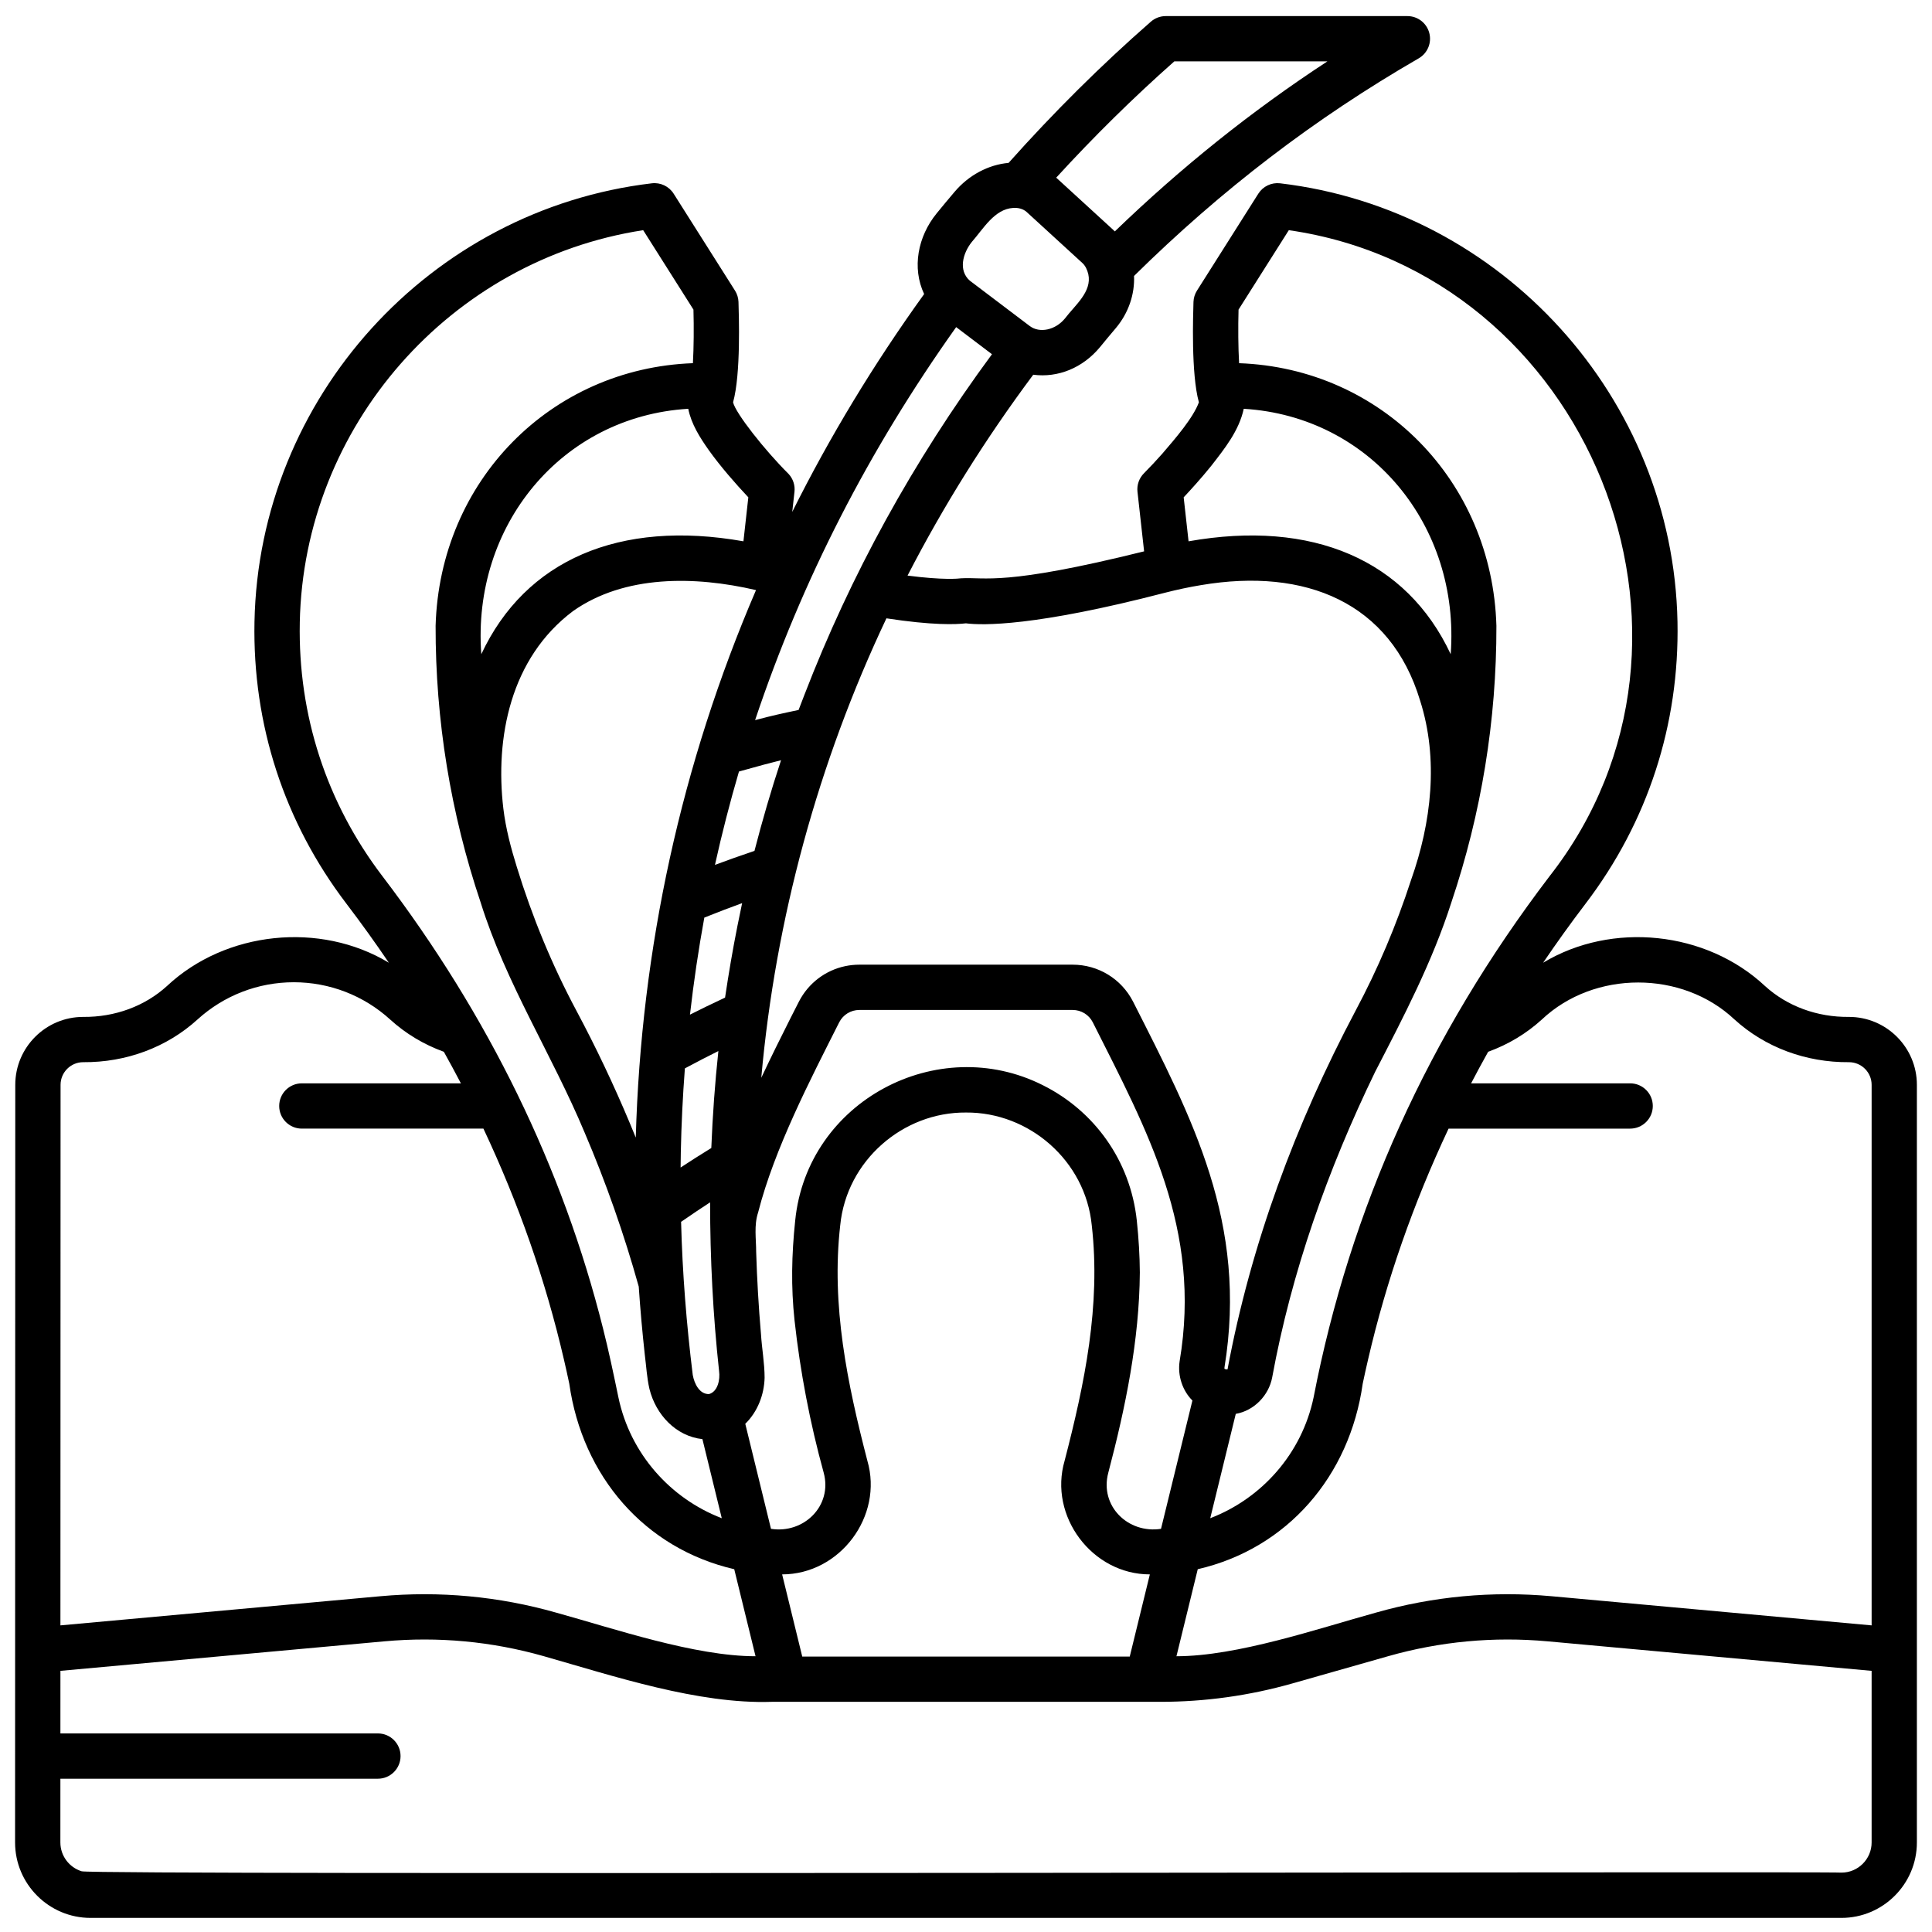 <svg id="Layer_4" height="512" viewBox="0 0 512 512" width="512" xmlns="http://www.w3.org/2000/svg" data-name="Layer 4"><path d="m490 269.491c-8.403.095-16.372-2.821-22.262-8.192-15.572-14.579-40.592-17.151-58.796-6.166 3.583-5.286 7.334-10.51 11.261-15.665 16.464-21.609 24.884-47.44 24.349-74.702-1.166-59.271-46.438-109.221-105.308-116.188-2.292-.269-4.54.798-5.775 2.75l-16.257 25.685c-.567.896-.886 1.925-.926 2.984-.087 3.335-.673 19.062 1.433 26.617-1.499 4.108-6.193 9.541-9.688 13.608-1.568 1.77-3.208 3.53-4.878 5.213-1.27 1.275-1.91 3.087-1.706 4.891l1.755 15.787c-37.34 9.272-41.91 6.763-48.507 7.143-.635.088-4.645.518-14.183-.718 9.472-18.384 20.584-36.162 33.309-53.232 6.551.851 13.11-1.775 17.713-7.342 1.623-1.987 2.443-2.973 4.104-4.931 3.482-4.105 5.097-9.105 4.896-13.902 23.186-22.861 47.89-41.752 75.443-57.67 2.351-1.358 3.497-4.126 2.794-6.749s-3.08-4.446-5.795-4.446h-64.037c-1.453 0-2.857.527-3.95 1.484-13.146 11.5-25.812 24.085-37.7 37.419-5.369.478-10.558 3.246-14.301 7.658-1.917 2.26-2.897 3.438-4.772 5.734-4.985 6.118-6.583 14.425-3.307 21.369-13.378 18.57-25.037 37.852-34.954 57.734l.593-5.337c.196-1.721-.385-3.466-1.571-4.739-6.206-6.155-14.091-16.126-14.7-18.975 2.104-7.554 1.522-23.284 1.433-26.615-.04-1.059-.359-2.089-.926-2.984l-16.257-25.685c-1.235-1.951-3.481-3.02-5.775-2.75-58.87 6.967-104.142 56.917-105.308 116.188-.536 27.261 7.884 53.093 24.349 74.702 3.928 5.155 7.679 10.379 11.262 15.666-18.2-10.979-43.227-8.418-58.796 6.166-5.88 5.358-13.82 8.276-22.21 8.192-9.922 0-17.997 8.072-18 17.995 0 36.862-.059 166.27-.052 200.778 0 11.028 8.972 20 20 20h464c11.028 0 20-8.972 20-20v-200.773c0-9.925-8.075-18-18-18zm-30.338.683c8.106 7.386 18.936 11.414 30.338 11.317 3.309 0 6 2.691 6 6v143.252l-84.796-7.725c-15.731-1.433-31.407.03-46.598 4.349-15.497 4.283-36.726 11.546-52.834 11.555l5.644-23.064c23.784-5.49 40.268-24.717 43.716-49.166.45-2.142.923-4.282 1.422-6.415 4.868-20.99 11.995-41.342 21.333-61.181h48.122c3.313 0 6-2.687 6-6s-2.687-6-6-6h-42.151c1.466-2.8 2.963-5.59 4.517-8.361 5.334-1.937 10.114-4.81 14.236-8.561 13.864-13.07 37.186-13.07 51.05 0zm-247.06 168.83-5.329-21.775c15.331-.008 26.871-15.449 22.586-30.126-5.297-20.447-9.618-41.134-7.19-62.398 1.687-17.117 16.602-30.006 33.33-29.874 16.727-.129 31.643 12.755 33.33 29.874 2.429 21.262-1.893 41.955-7.19 62.398-4.299 14.651 7.276 30.141 22.586 30.126l-5.329 21.775h-86.795zm-29.015-74.622c-1.663-13.471-2.742-27.017-3.092-40.582 2.863-1.976 5.255-3.587 7.688-5.169.002 14.934.769 29.9 2.382 44.748.309 2.164-.319 5.422-2.672 6.065-2.507.063-3.893-2.732-4.306-5.062zm-16.669-66.717c-4.251-10.151-8.974-20.104-14.157-29.813-6.46-12.084-11.747-24.913-15.796-38.081-1.578-5.072-2.939-10.228-3.575-15.511-2.203-18.687 1.819-39.84 18.491-52.333 13.62-9.594 32.258-9.329 48.468-5.544-19.792 46.051-30.466 94.957-31.863 145.089-.521-1.269-1.043-2.539-1.568-3.807zm-39.367-124.3c-2.523-34.028 21.236-62.999 54.843-65.034.812 4.073 3.106 7.654 5.487 11.026 3.109 4.344 7.068 8.86 10.433 12.437l-1.296 11.658c-32.849-5.827-57.811 4.977-69.466 29.914zm67.884 71.983c-1.26 6.314-2.334 12.661-3.287 19.029-3.503 1.642-6.366 3.029-9.298 4.514.98-8.641 2.25-17.222 3.802-25.718 3.777-1.508 6.821-2.677 10.02-3.834-.415 2.002-.842 4.002-1.237 6.009zm-15.014 60.054c.15-7.446.513-14.876 1.079-22.272 3.339-1.783 6.056-3.192 8.877-4.59-.914 8.54-1.533 17.106-1.873 25.693-3.048 1.882-5.572 3.483-8.138 5.172.013-1.334.028-2.669.055-4.002zm26.552-103.902c-2.615 7.915-4.951 15.919-7.03 23.991-3.951 1.337-7.156 2.47-10.471 3.714 1.847-8.334 3.977-16.612 6.362-24.745 5.483-1.537 8.55-2.361 11.15-2.992-.004.011-.007.021-.01.032zm-9.465 175.82c3.254-3.175 5.007-7.694 5.12-12.211-.005-3.881-.73-7.754-.966-11.618-.626-7.222-1.044-14.45-1.269-21.691 0-3.505-.61-7.054.504-10.448 4.354-17.033 13.932-35.401 21.508-50.442 1.031-2.011 3.077-3.26 5.338-3.26h56.515c2.262 0 4.307 1.249 5.338 3.259 14.432 28.72 28.922 54.842 23.018 89.833-.575 3.865.777 7.81 3.388 10.412l-8.321 34.003c-8.754 1.328-16.312-6.062-13.971-14.867 4.561-17.333 8.225-35.062 8.359-53.069-.029-4.389-.297-8.96-.805-13.775-1.702-15.908-11.293-29.064-24.903-35.86-27.843-14.021-62.445 4.167-65.624 35.86-.955 9.123-1.129 17.607-.176 26.458 1.489 13.583 4.09 27.17 7.73 40.385 2.365 8.753-5.239 16.222-13.971 14.867l-6.812-27.837zm130.719-295.271 13.323-21.049c79.208 11.404 118.653 107.902 69.108 171.195-32.155 42.216-52.863 88.118-62.54 138.118-3.115 14.907-13.747 26.795-27.394 32.028l6.767-27.652c4.844-.84 8.757-4.875 9.653-9.681 5.127-27.97 14.722-55.053 27.276-80.95 7.542-14.602 15.168-29.166 20.215-44.937 7.944-23.6 11.977-48.291 11.927-73.281-1.117-38.463-30.552-68.243-68.19-69.591-.235-4.2-.277-9.461-.146-14.199zm-7.27 41.453c3.579-4.604 7.411-9.38 8.649-15.169 33.619 2.033 57.36 31 54.844 65.031-11.665-24.932-36.59-35.741-69.468-29.912l-1.296-11.658c1.805-1.917 4.572-4.952 7.271-8.292zm-86.044 40.362c12.209 1.876 18.423 1.639 21.057 1.325 4.375.558 18.219.867 52.784-8.111 3.167-.81 6.328-1.489 9.518-2.013 27.745-4.701 50.232 4.626 58.058 30.561 4.982 15.572 3.001 32.402-2.388 47.594-3.89 11.977-8.809 23.598-14.702 34.63-15.973 30.131-27.776 62.025-33.931 95.049-.248.048-.604-.026-.812-.17-.008-.028-.023-.146.005-.356 6.228-38.255-8.57-66.018-24.23-96.939-3.095-6.035-9.232-9.784-16.016-9.784h-56.515c-1.272 0-2.521.132-3.732.386-5.246 1.101-9.769 4.495-12.284 9.398-.738 1.446-1.472 2.877-2.213 4.346-2.647 5.237-5.261 10.532-7.765 15.848 3.768-42.133 15.077-83.527 33.165-121.763zm-21.749 20.311c-.508 1.324-1.031 2.643-1.529 3.971-4.409.935-6.813 1.441-11.527 2.695 12.497-37.306 30.151-71.622 53.285-104.153l9.49 7.184c-20.916 28.371-37.514 58.628-49.719 90.303zm98.042-167.911h40.57c-20.031 13.105-38.629 27.986-56.337 45.06-.173-.174-.353-.343-.533-.511l-14.709-13.468c-.096-.088-.193-.175-.291-.26 9.968-10.897 20.466-21.234 31.301-30.821zm-53.693 47.886c3.082-3.495 6.021-8.77 11.019-9.05 1.256-.091 2.612.226 3.561 1.096 0 0 14.709 13.468 14.709 13.468.866.781 1.318 1.825 1.613 2.998 1.018 4.677-3.561 8.235-6.173 11.71-2.533 3.103-6.73 4.008-9.357 2.02l-12.83-9.712-3.071-2.325c-3.058-2.711-1.832-7.238.53-10.205zm-178.068 100.851c1.023-52.06 39.875-96.125 91.005-104.001l13.323 21.049c.132 4.738.09 9.998-.145 14.198-37.633 1.368-67.071 31.124-68.188 69.591-.051 24.99 3.982 49.68 11.925 73.282 6.703 21.499 18.936 40.375 27.563 61.008 5.671 13.274 10.463 26.924 14.344 40.827.406 6.016.949 12.068 1.609 18.082.389 3.013.545 6.087 1.231 9.051 1.698 6.837 7.028 12.523 14.037 13.296l5.129 20.957c-13.646-5.233-24.278-17.121-27.393-32.029-1.229-5.944-2.589-12.405-4.073-18.249-10.704-42.674-30.336-82.945-58.469-119.87-14.806-19.433-22.377-42.668-21.896-67.193zm-57.393 116.49c11.387.084 22.19-3.942 30.286-11.316 6.995-6.365 16.06-9.87 25.525-9.87s18.53 3.505 25.525 9.87c4.123 3.751 8.902 6.624 14.236 8.56 1.555 2.771 3.052 5.561 4.517 8.361h-42.151c-3.313 0-6 2.687-6 6s2.687 6 6 6h48.122c9.339 19.84 16.465 40.191 21.333 61.181.498 2.133.972 4.273 1.421 6.415 3.465 24.476 19.915 43.658 43.717 49.166l5.644 23.064c-16.033.003-37.377-7.28-52.834-11.556-15.191-4.318-30.869-5.781-46.598-4.348l-84.781 7.724.037-143.252c0-3.308 2.692-5.999 6-5.999zm473.948 206.773c0 4.411-3.589 8-8 8-2.96-.371-463.954.698-466.373-.359-3.257-1.015-5.627-4.057-5.627-7.641l.004-16.887h84.147c3.313 0 6-2.687 6-6s-2.687-6-6-6h-84.143l.004-16.586 85.873-7.823c14.254-1.299 28.462.027 42.228 3.941 18.607 5.293 40.947 12.746 60.378 12.094h3.381c-.015.005 96.212-.004 96.215 0 .014 0 .028.002.042 0h3.381c11.834 0 23.606-1.641 34.989-4.877l25.388-7.218c13.767-3.914 27.976-5.238 42.228-3.941l85.885 7.824v45.472z"/></svg>